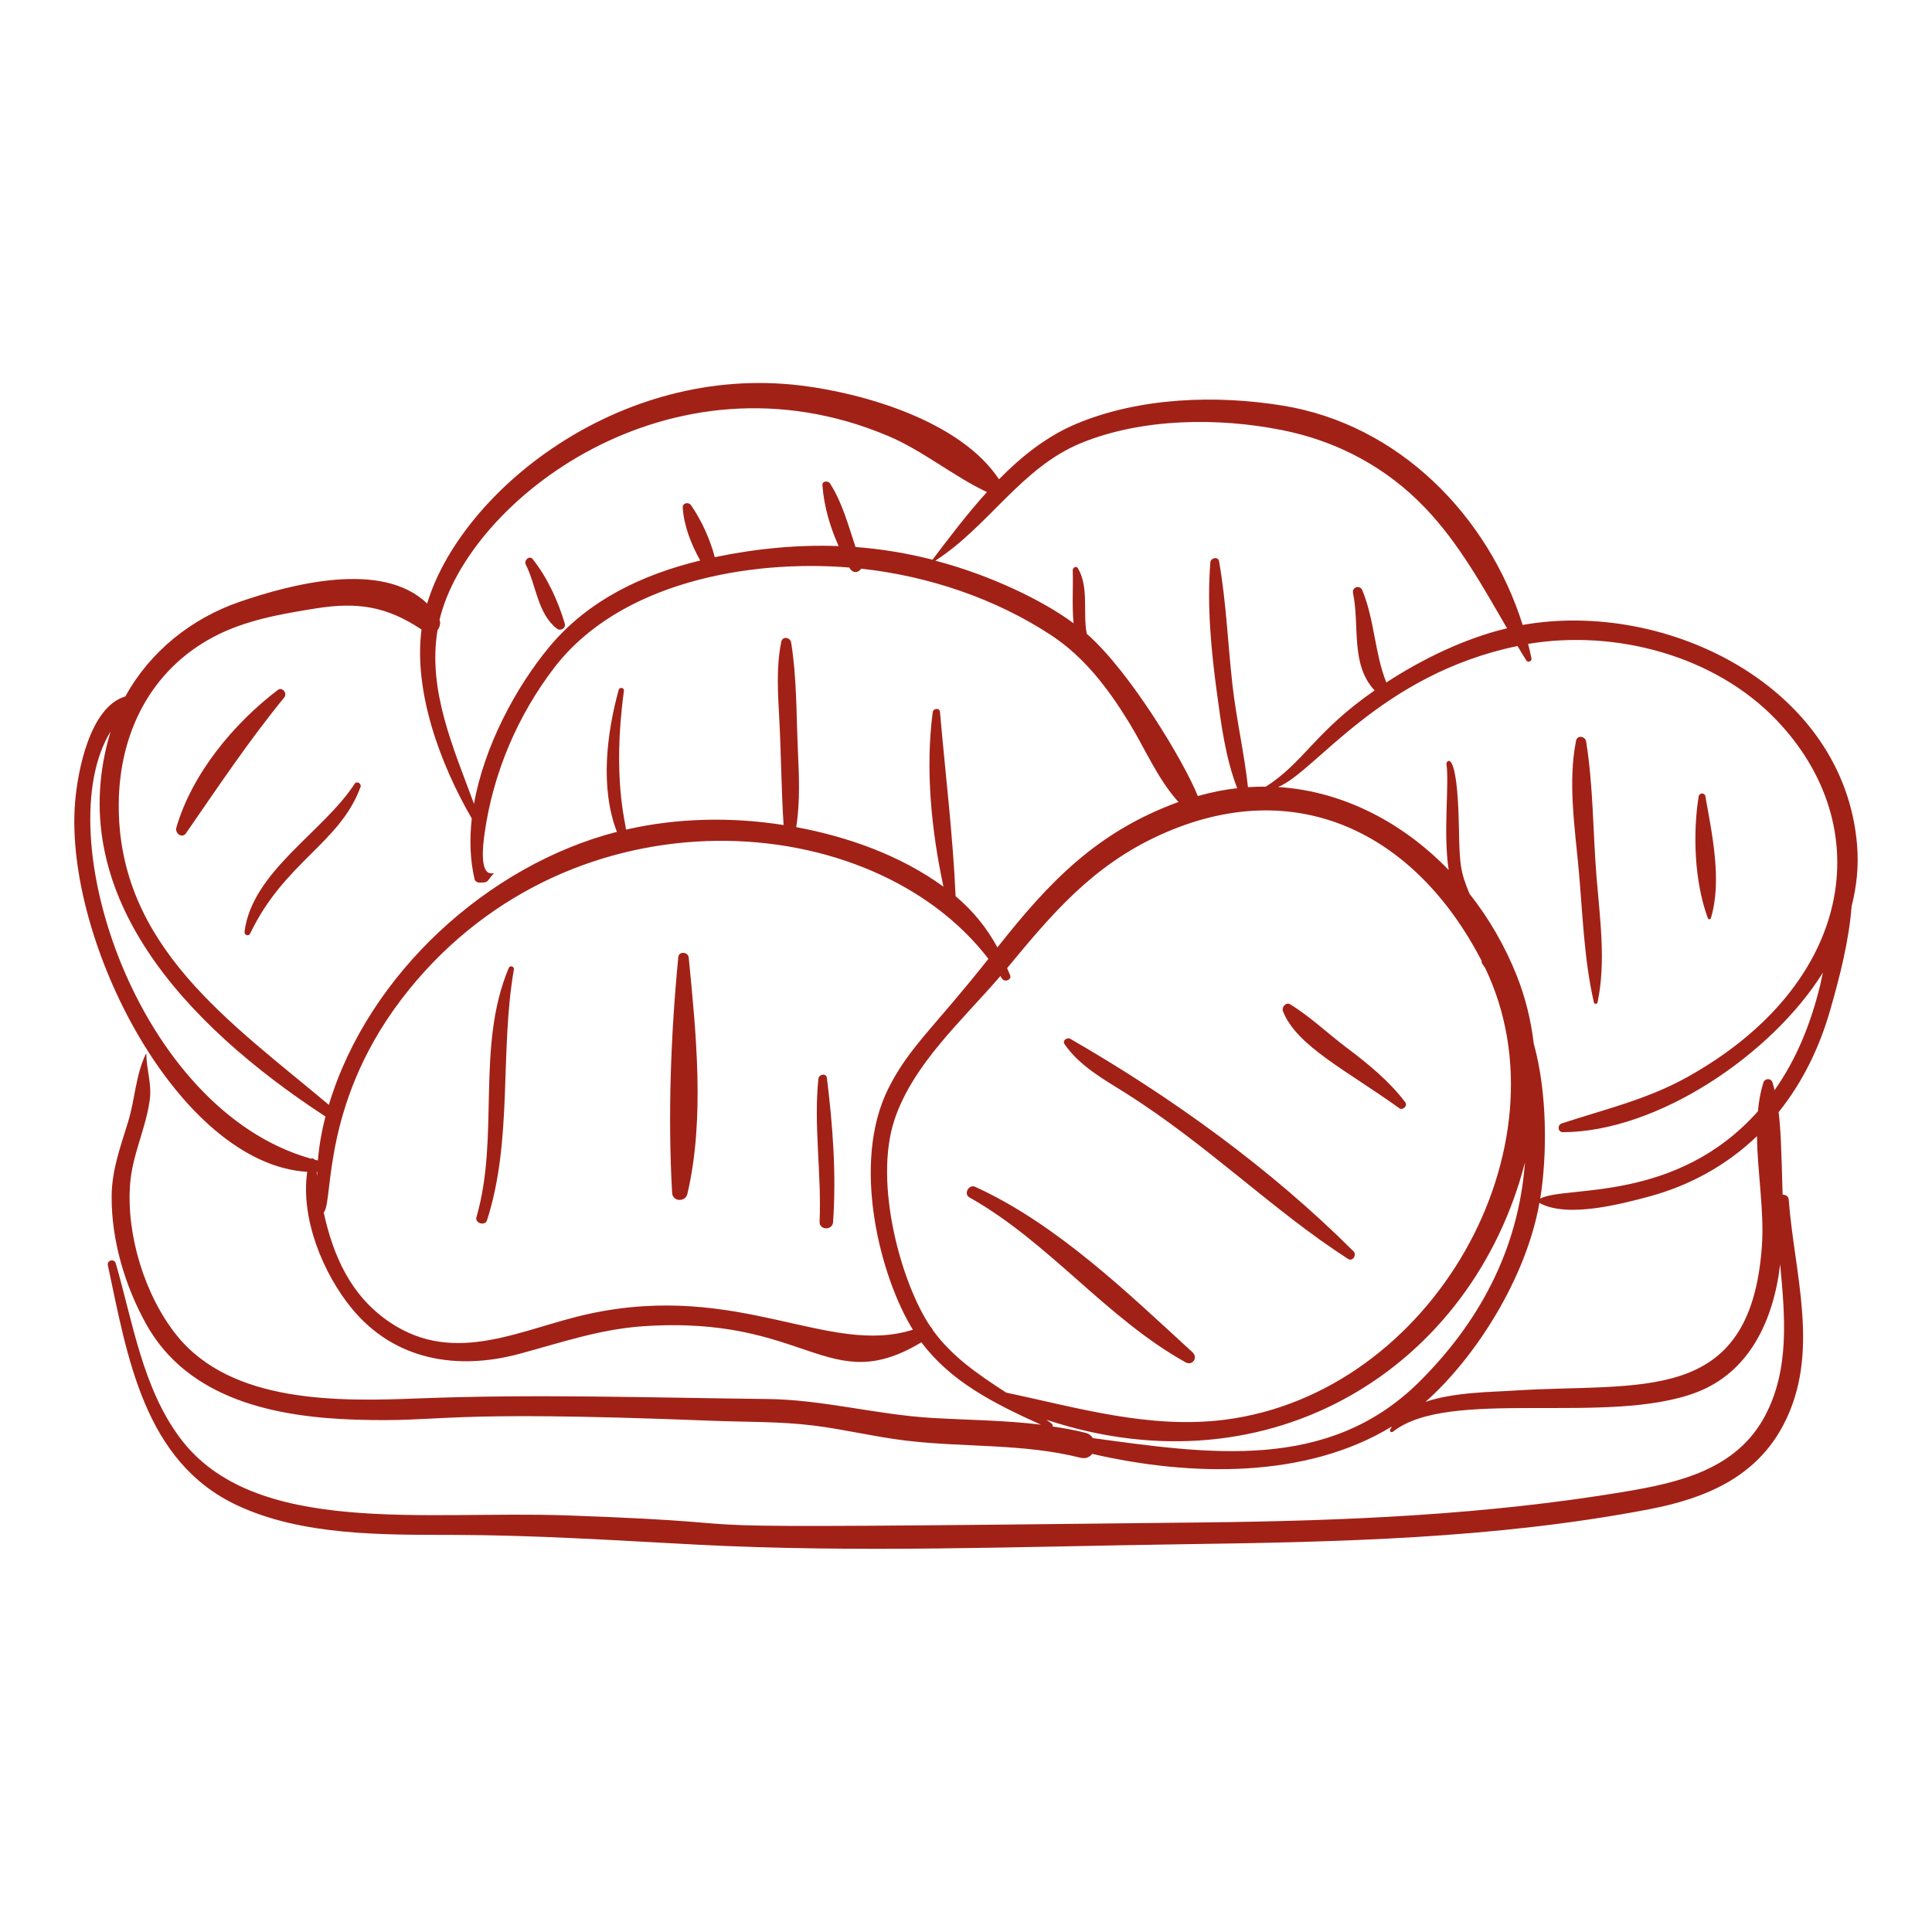 <?xml version="1.0" encoding="UTF-8"?> <svg xmlns="http://www.w3.org/2000/svg" viewBox="0 0 100 100" fill-rule="evenodd"><path d="m9.629 43.125c1.66-2.398 3.231-4.758 5.082-7.023 0.176-0.215-0.094-0.57-0.336-0.387-2.277 1.734-4.434 4.324-5.246 7.117-0.086 0.297 0.293 0.594 0.5 0.293z" fill="#a22117"></path><path d="m95.836 46.918c0.262-1.016 0.375-2.066 0.289-3.141-0.648-8.211-9.816-12.758-17.312-11.43-1.781-5.656-6.402-10.363-12.391-11.348-3.469-0.57-7.453-0.434-10.727 0.945-1.504 0.633-2.812 1.668-3.988 2.863-1.992-3.008-6.977-4.453-10.25-4.852-9.484-1.156-17.629 5.559-19.348 11.285-2.328-2.258-7.051-1-9.695-0.094-2.527 0.867-4.672 2.609-5.926 4.902-1.844 0.539-2.473 3.891-2.602 5.477-0.586 7.184 5.375 18.73 12.016 19.129-0.352 2.426 0.824 5.266 2.309 7.074 2.215 2.695 5.473 3.215 8.699 2.34 2.137-0.578 4.148-1.27 6.379-1.422 8.539-0.582 9.559 3.742 14.402 0.832 1.512 2.016 3.688 3.137 6.184 4.262-1.863-0.227-3.731-0.238-5.629-0.348-2.883-0.168-5.644-0.949-8.547-0.98-6.019-0.066-12-0.266-18.02-0.031-4.109 0.16-9.684 0.285-12.535-3.266-1.66-2.07-2.625-5.238-2.406-7.883 0.125-1.488 0.812-2.828 1.012-4.297 0.117-0.844-0.176-1.594-0.172-2.363 0-0.02-0.027-0.023-0.035-0.008-0.523 1.094-0.551 2.305-0.906 3.477-0.398 1.316-0.855 2.508-0.859 3.902-0.008 2.262 0.684 4.594 1.773 6.566 2.176 3.938 6.727 4.844 10.879 4.973 4.809 0.152 3.832-0.52 18.402 0.055 1.75 0.07 3.519 0.031 5.258 0.246 1.617 0.199 3.207 0.594 4.824 0.785 3.019 0.359 6.027 0.137 9.008 0.883 0.273 0.07 0.484-0.031 0.609-0.199 5.133 1.184 11.078 1.289 15.512-1.418-0.031 0.059-0.07 0.117-0.094 0.18-0.039 0.094 0.09 0.141 0.152 0.09 2.887-2.301 11.129-0.285 15.715-2.039 2.742-1.051 3.984-3.731 4.324-6.625 0.25 2.691 0.5 5.426-0.781 7.84-1.477 2.785-4.449 3.461-7.312 3.938-7.176 1.195-14.414 1.5-21.676 1.582-33.508 0.379-19.254 0.125-33.016-0.363-7.398-0.262-16.219 1.121-20.043-4.016-1.93-2.59-2.441-5.988-3.32-9.027-0.074-0.258-0.465-0.176-0.41 0.094 1.004 4.703 1.852 10.176 6.715 12.438 3.379 1.574 7.535 1.512 11.176 1.52 4.219 0.008 8.379 0.285 12.59 0.504 8.352 0.434 16.719 0.098 25.074-0.02 8.094-0.113 16.23-0.281 24.211-1.809 2.894-0.555 5.539-1.641 6.969-4.387 1.926-3.691 0.559-7.766 0.266-11.641-0.012-0.176-0.164-0.258-0.316-0.258-0.066-2.477-0.105-3.477-0.207-4.269 1.258-1.57 2.133-3.383 2.684-5.336 0.477-1.66 0.953-3.516 1.094-5.312zm-39.855-23.996c3.156-1.281 7.07-1.32 10.379-0.66 2.852 0.566 5.41 1.93 7.418 4.039 1.746 1.832 2.961 4.043 4.227 6.219-2.168 0.516-4.359 1.574-6.25 2.805-0.609-1.535-0.605-3.234-1.242-4.773-0.125-0.301-0.547-0.168-0.48 0.152 0.352 1.68-0.145 3.688 1.117 5.031-3.09 2.141-3.641 3.707-5.629 4.981-0.309-0.004-0.617 0.008-0.926 0.027-0.195-1.777-0.605-3.531-0.805-5.309-0.238-2.125-0.32-4.273-0.691-6.379-0.047-0.27-0.434-0.188-0.453 0.059-0.176 2.238 0.039 4.523 0.34 6.742 0.223 1.648 0.445 3.375 1.051 4.941-0.672 0.074-1.355 0.211-2.039 0.406-0.684-1.723-3.496-6.438-5.746-8.395-0.219-1.098 0.129-2.394-0.461-3.398-0.078-0.137-0.27-0.031-0.266 0.102 0.027 0.902-0.043 1.801 0.039 2.707 0 0.016 0.004 0.031 0.004 0.043-1.547-1.156-4.277-2.488-7.156-3.242 2.758-1.77 4.449-4.828 7.57-6.098zm-10.035-0.367c1.82 0.766 3.375 2.082 5.137 2.914-1.023 1.129-1.949 2.356-2.816 3.5-1.305-0.332-2.641-0.555-3.984-0.656-0.379-1.125-0.672-2.273-1.32-3.289-0.098-0.152-0.41-0.137-0.395 0.09 0.086 1.121 0.395 2.156 0.84 3.152-2.102-0.082-4.316 0.133-6.41 0.574-0.246-0.934-0.688-1.906-1.23-2.691-0.117-0.172-0.441-0.129-0.43 0.117 0.055 0.93 0.438 1.918 0.906 2.746-2.988 0.723-5.805 2.051-7.82 4.481-1.727 2.086-3.356 5.117-3.891 8.113-1.066-2.902-2.402-5.871-1.887-8.992 0.117-0.148 0.172-0.355 0.105-0.535 1.473-6.172 11.93-14.262 23.195-9.523zm-34.855 10.391c1.633-0.855 3.469-1.168 5.273-1.457 2.16-0.344 3.668-0.094 5.453 1.094-0.414 3.223 0.969 6.973 2.602 9.781-0.121 1.078-0.09 2.141 0.145 3.144 0.023 0.102 0.133 0.172 0.234 0.172 0.508 0.004 0.359-0.023 0.734-0.445 0.203-0.23-0.82 0.656-0.465-1.996 0.012-0.012 0.016-0.031 0.008-0.055v-0.004c0.445-3.199 1.734-6.164 3.613-8.621 3.391-4.422 10.09-5.606 15.27-5.184 0.203 0.367 0.516 0.238 0.613 0.059 3.484 0.379 6.949 1.547 9.832 3.441 1.742 1.148 2.961 2.773 4.039 4.527 0.805 1.309 1.488 2.938 2.555 4.109-4.25 1.547-6.723 4.176-9.371 7.527-0.559-1.023-1.242-1.871-2.164-2.652-0.141-3.176-0.535-6.375-0.809-9.543-0.02-0.219-0.348-0.184-0.375 0.016-0.387 2.953-0.074 6.102 0.555 9.035-2.227-1.621-4.941-2.582-7.621-3.082 0.215-1.355 0.141-2.727 0.082-4.094-0.078-1.809-0.055-3.668-0.344-5.457-0.043-0.273-0.449-0.352-0.512-0.043-0.27 1.324-0.172 2.66-0.102 4.004 0.098 1.824 0.102 3.656 0.223 5.481-2.707-0.426-5.504-0.371-8.16 0.238 0.008-0.27-0.723-2.656-0.105-7.176 0.023-0.18-0.227-0.223-0.273-0.051-0.621 2.262-0.961 5.055-0.102 7.309 0.004 0.012 0.012 0.02 0.02 0.031-6.648 1.703-12.875 7.336-14.918 14.133-5.055-4.254-10.938-8.211-10.875-15.594 0.031-3.641 1.645-6.918 4.945-8.648zm5.324 27.91c-0.008-0.062-0.02-0.125-0.027-0.188h0.035c-0.004 0.062-0.008 0.125-0.008 0.188zm-10.688-22.996c-2.543 8.332 3.828 15.168 11.117 19.93-0.195 0.754-0.328 1.52-0.391 2.277-0.059-0.016-0.117-0.031-0.176-0.047-0.039-0.062-0.117-0.078-0.18-0.047-8.973-2.519-13.664-16.77-10.371-22.113zm24.793 30.137c-3.488 0.75-6.926 2.742-10.336 0.449-2.043-1.375-2.938-3.457-3.43-5.688 0.535-0.543-0.199-5.84 4.418-11.539 8.551-10.555 23.965-9.441 29.988-1.59-2.816 3.562-4.098 4.562-5.168 6.688-1.977 3.922-0.406 9.824 1.258 12.508-4.359 1.387-8.961-2.496-16.73-0.828zm17.762 0.852c-0.023-0.07-0.062-0.129-0.117-0.176-1.48-2.172-2.981-7.406-1.859-10.738 0.973-2.879 3.496-5.113 5.473-7.414 0.027 0.043 0.059 0.086 0.082 0.129 0.129 0.211 0.52 0.074 0.422-0.176-0.051-0.125-0.105-0.242-0.156-0.363 2.332-2.82 4.418-5.301 7.91-6.891 7.027-3.203 13.227-0.121 16.656 6.523-0.023 0.082 0.004 0.105 0.176 0.355 4.434 9.219-2.695 22.039-13.512 23.391-3.852 0.48-7.555-0.617-11.281-1.41-1.422-0.926-2.785-1.84-3.793-3.231zm8.285 5.586c-0.082-0.129-0.211-0.23-0.398-0.277-0.562-0.141-1.125-0.242-1.688-0.324 0.039-0.125-0.066-0.16-0.32-0.348 11.668 3.871 22.055-2.773 24.77-13.316-0.34 4.609-2.461 8.375-5.492 11.375-4.727 4.672-10.949 3.695-16.871 2.891zm34.629-9.949c-0.586 8.336-6.285 7.062-12.859 7.492-1.098 0.074-3.066 0.074-4.555 0.582 2.535-2.238 5.199-6.34 5.898-10.297 1.422 0.797 4.211 0.062 5.652-0.324 2.113-0.566 4.039-1.621 5.609-3.133 0.023 1.898 0.383 3.898 0.254 5.68zm0.656-8.059c-0.035-0.133-0.066-0.27-0.109-0.402-0.078-0.238-0.402-0.215-0.473 0.012-0.148 0.477-0.234 0.973-0.281 1.484-4.254 4.781-10.004 3.824-11.266 4.519 0.367-2.293 0.363-5.523-0.336-8.02-0.141-1.195-0.426-2.371-0.875-3.508-0.613-1.543-1.445-2.981-2.453-4.254-0.469-1.148-0.512-1.469-0.547-3.469-0.078-4.184-0.672-3.41-0.645-3.238 0.156 0.992-0.18 3.586 0.117 5.481-2.375-2.457-5.465-4.082-8.832-4.297 1.922-0.766 5.266-5.82 12.395-7.297 0.148 0.25 0.301 0.504 0.457 0.75 0.074 0.121 0.293 0.043 0.266-0.102-0.051-0.254-0.113-0.508-0.176-0.758 4.539-0.758 9.66 0.613 12.84 3.926 5.332 5.555 4.008 13.711-4.621 18.508-2.082 1.156-4.246 1.652-6.477 2.387-0.238 0.078-0.211 0.453 0.059 0.453 4.898-0.016 10.816-4.023 13.457-8.258-0.047 0.223-0.094 0.445-0.145 0.668-0.48 1.957-1.207 3.789-2.356 5.414z" fill="#a22117"></path><path d="m12.949 48.32c1.773-3.707 4.633-4.664 5.711-7.582 0.066-0.18-0.191-0.34-0.305-0.168-1.613 2.492-5.316 4.543-5.699 7.664-0.02 0.172 0.219 0.246 0.293 0.086z" fill="#a22117"></path><path d="m26.336 50.094c-1.719 4.078-0.457 8.703-1.676 12.91-0.09 0.309 0.445 0.469 0.547 0.16 1.344-4.176 0.652-8.695 1.391-12.984 0.031-0.152-0.195-0.234-0.262-0.086z" fill="#a22117"></path><path d="m35.109 49.535c-0.387 3.977-0.547 8.23-0.32 12.211 0.027 0.461 0.688 0.484 0.789 0.051 0.91-3.871 0.453-8.316 0.07-12.234-0.027-0.293-0.508-0.344-0.539-0.027z" fill="#a22117"></path><path d="m42.359 55.84c-0.25 2.457 0.172 4.926 0.062 7.391-0.02 0.449 0.668 0.469 0.699 0.023 0.172-2.481-0.016-5-0.32-7.461-0.035-0.27-0.418-0.188-0.441 0.047z" fill="#a22117"></path><path d="m61.363 70.512c0.359 0.199 0.66-0.242 0.363-0.516-3.387-3.106-7.043-6.648-11.258-8.57-0.32-0.145-0.605 0.375-0.293 0.551 4.125 2.32 7.09 6.254 11.188 8.535z" fill="#a22117"></path><path d="m58.281 56.59c4.234 2.672 7.617 6.078 11.492 8.57 0.242 0.156 0.473-0.203 0.281-0.395-4.293-4.285-9.414-7.977-14.656-10.996-0.164-0.094-0.426 0.09-0.297 0.277 0.793 1.145 2.019 1.812 3.18 2.543z" fill="#a22117"></path><path d="m72.43 57.363c0.176 0.125 0.441-0.125 0.309-0.305-0.832-1.105-1.953-2.016-3.051-2.84-0.965-0.727-1.879-1.602-2.906-2.234-0.215-0.133-0.457 0.145-0.379 0.352 0.695 1.797 3.305 3.07 6.027 5.027z" fill="#a22117"></path><path d="m82.5 51.887c0.02 0.094 0.168 0.094 0.188 0 0.445-2.09 0.121-4.375-0.051-6.484-0.188-2.316-0.168-4.731-0.539-7.023-0.047-0.281-0.465-0.348-0.523-0.035-0.418 2.113-0.074 4.398 0.125 6.523 0.215 2.309 0.277 4.762 0.801 7.019z" fill="#a22117"></path><path d="m88.555 47.523c0.586-1.93 0.062-4.356-0.285-6.309-0.035-0.195-0.316-0.188-0.348 0.008-0.312 1.957-0.215 4.422 0.473 6.297 0.023 0.074 0.133 0.09 0.16 0.004z" fill="#a22117"></path><path d="m28.82 32.535c0.195 0.148 0.484-0.012 0.41-0.266-0.348-1.176-0.902-2.375-1.656-3.328-0.168-0.215-0.473 0.062-0.359 0.281 0.535 1.051 0.609 2.543 1.605 3.312z" fill="#a22117"></path></svg> 